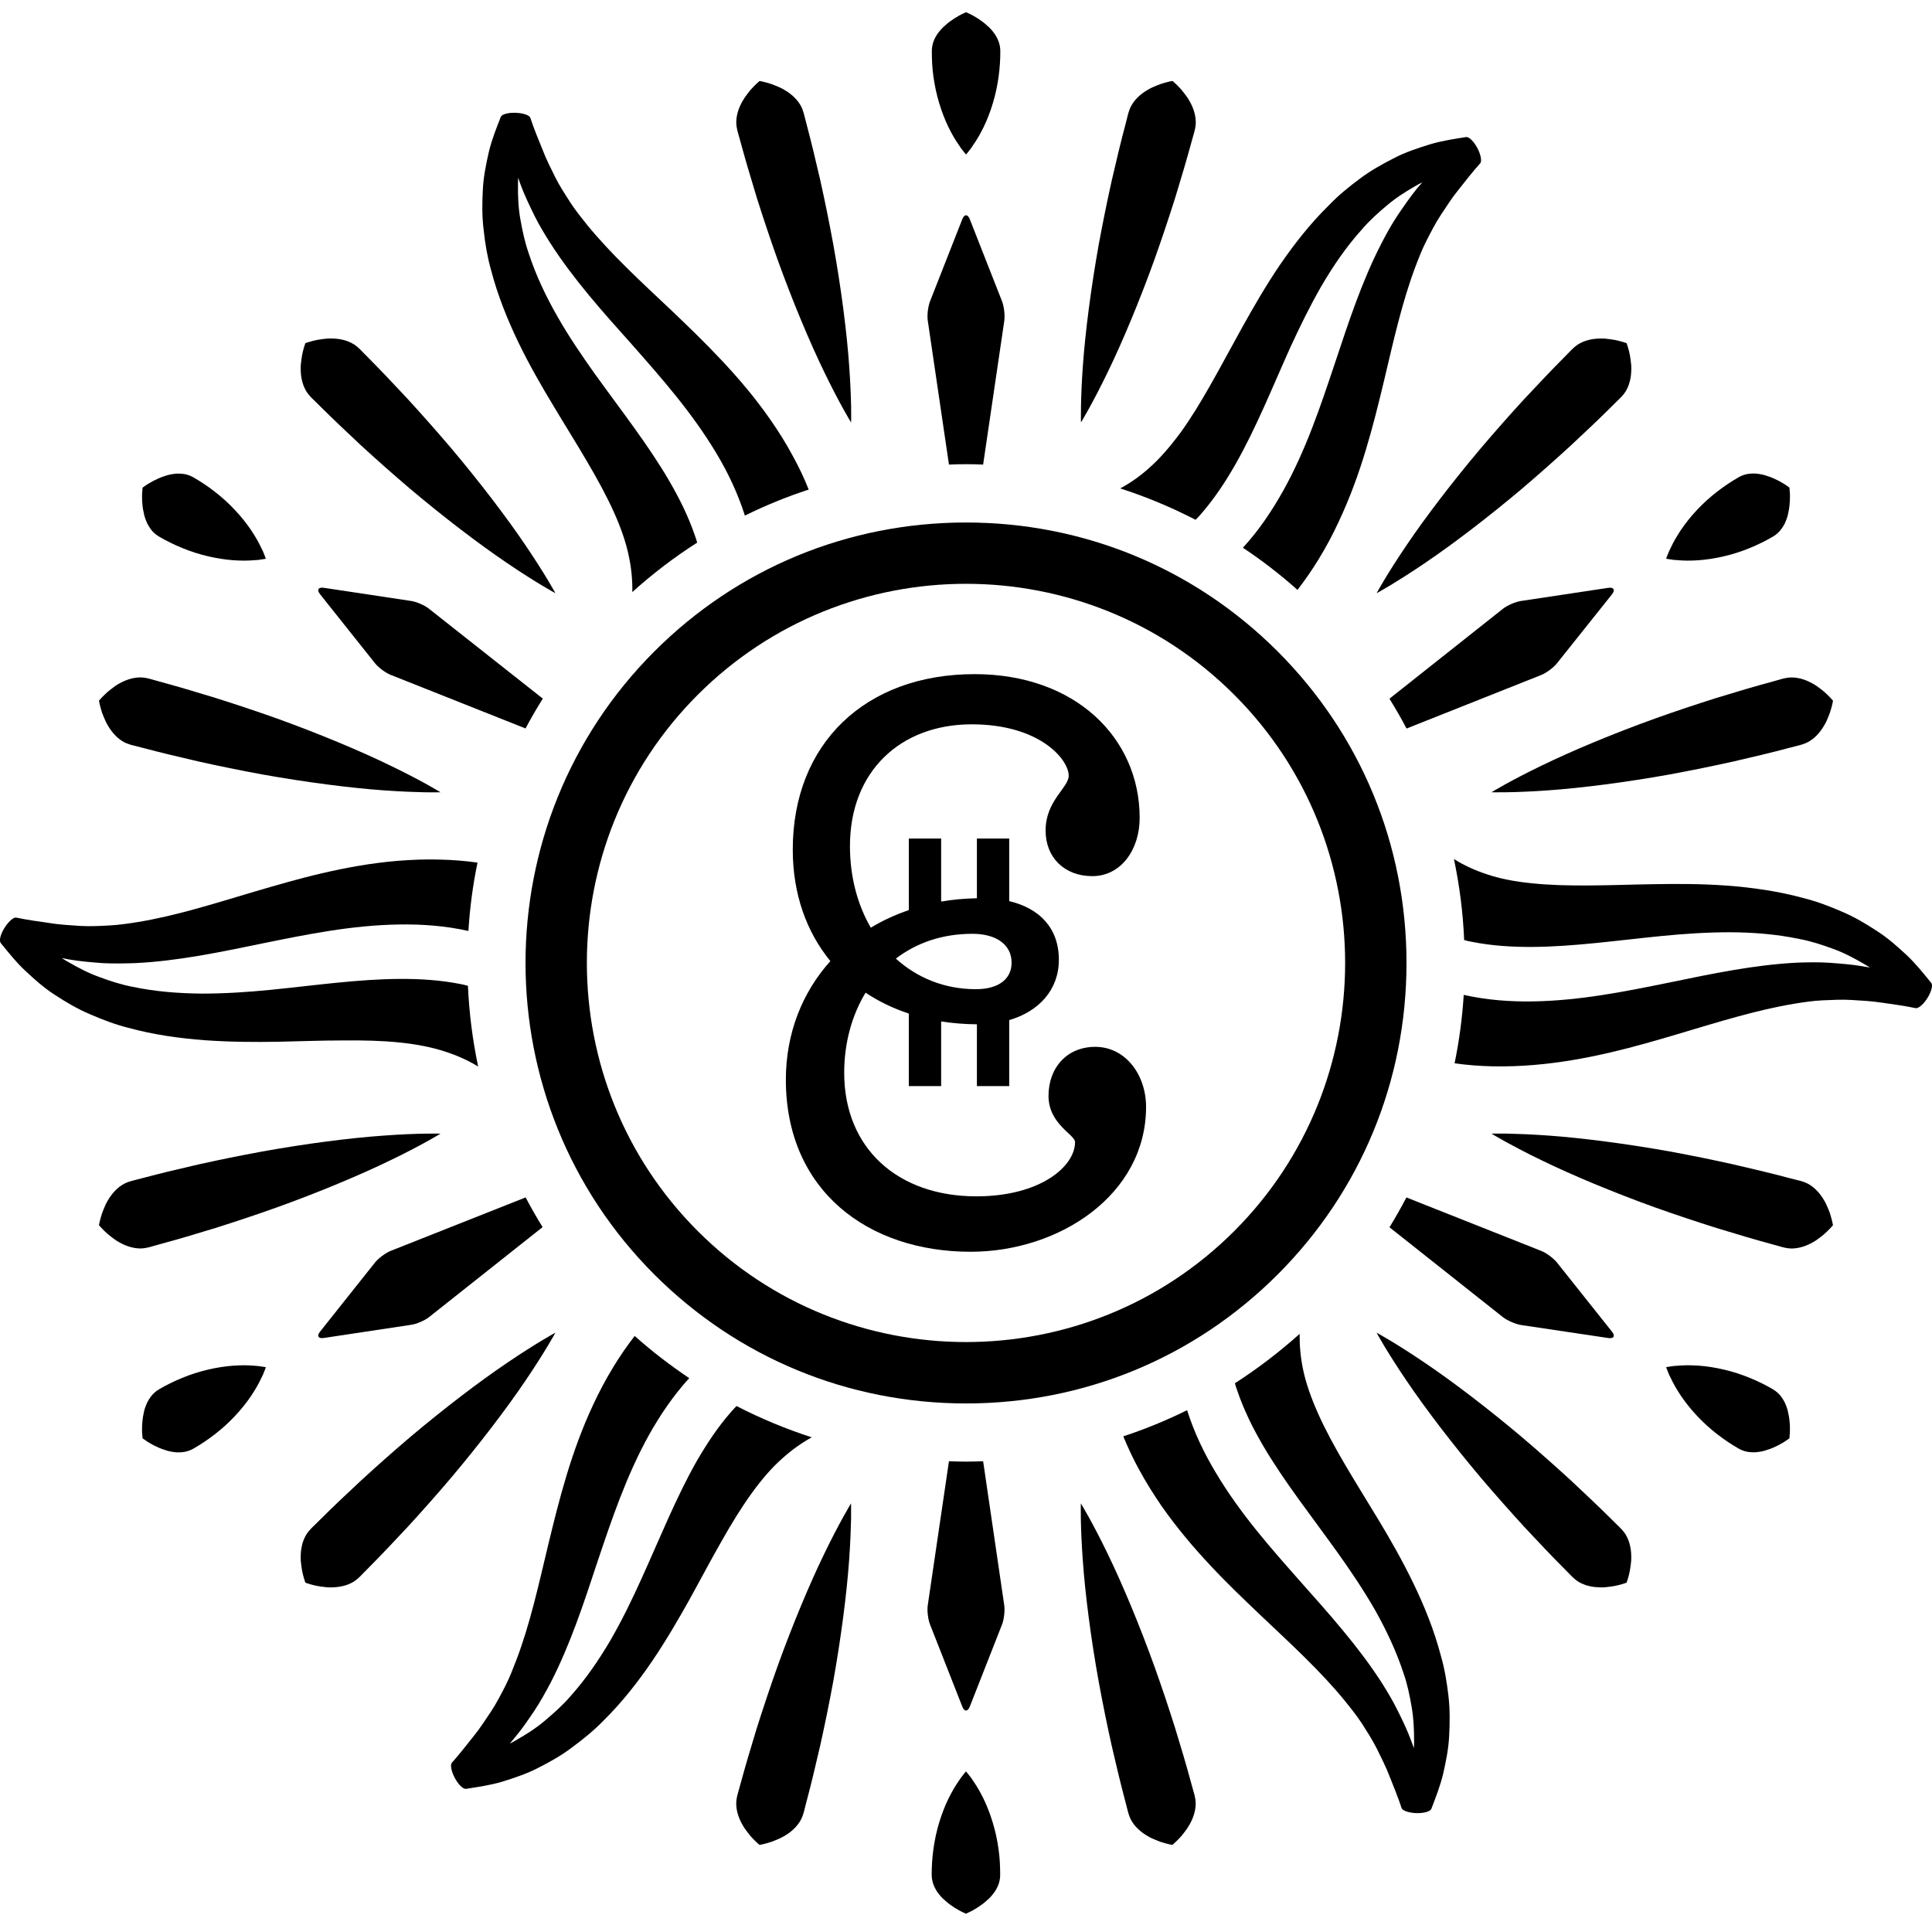 <?xml version="1.0" encoding="UTF-8"?>
<!-- Generator: Adobe Illustrator 17.0.0, SVG Export Plug-In . SVG Version: 6.00 Build 0)  -->
<!DOCTYPE svg PUBLIC "-//W3C//DTD SVG 1.1//EN" "http://www.w3.org/Graphics/SVG/1.1/DTD/svg11.dtd">
<svg version="1.1" id="Layer_1" xmlns="http://www.w3.org/2000/svg" xmlns:xlink="http://www.w3.org/1999/xlink" x="0px" y="0px" width="45px" height="45px" viewBox="0 0 45 45" enable-background="new 0 0 45 45" xml:space="preserve">
<g>
	<path d="M36.265,15.449l1.281-1.606c0.081-0.1,0.042-0.171-0.087-0.151l-2.032,0.306   c-0.13,0.02-0.317,0.1-0.421,0.182l-2.643,2.094c0.14,0.227,0.275,0.459,0.398,0.695l3.137-1.247   C36.018,15.674,36.184,15.551,36.265,15.449"/>
	<path d="M32.247,13.5c-0.12,0.199-0.183,0.317-0.183,0.317s0.118-0.063,0.317-0.183   c0.198-0.12,0.478-0.295,0.803-0.516c0.652-0.44,1.478-1.07,2.267-1.736c0.394-0.335,0.779-0.678,1.135-1.004   c0.354-0.329,0.681-0.639,0.954-0.912c0.134-0.139,0.276-0.247,0.35-0.394c0.076-0.147,0.105-0.311,0.106-0.469   c0.002-0.077-0.005-0.155-0.017-0.229c-0.008-0.07-0.021-0.136-0.036-0.194c-0.028-0.113-0.059-0.189-0.055-0.187   c0.003,0.004-0.074-0.028-0.187-0.055c-0.058-0.015-0.124-0.028-0.194-0.036c-0.073-0.012-0.152-0.019-0.229-0.017   c-0.158,0.002-0.323,0.03-0.468,0.106c-0.148,0.074-0.257,0.216-0.395,0.35c-0.272,0.274-0.583,0.601-0.912,0.954   c-0.326,0.355-0.669,0.742-1.003,1.135c-0.667,0.79-1.297,1.615-1.737,2.267C32.542,13.022,32.366,13.301,32.247,13.5"/>
	<path d="M39.431,13.056c0.354-0.01,0.785-0.09,1.18-0.235c0.197-0.073,0.387-0.159,0.558-0.251   c0.084-0.048,0.17-0.089,0.236-0.152c0.068-0.06,0.119-0.139,0.163-0.219c0.039-0.088,0.073-0.171,0.088-0.272   c0.022-0.088,0.028-0.187,0.034-0.267c0.002-0.089,0.004-0.156-0.004-0.217c-0.004-0.057-0.007-0.087-0.007-0.087   s-0.025-0.017-0.072-0.05c-0.049-0.036-0.108-0.068-0.186-0.111c-0.073-0.036-0.162-0.08-0.249-0.105   c-0.094-0.036-0.184-0.05-0.279-0.06c-0.092-0.003-0.187,0.002-0.272,0.031c-0.088,0.026-0.165,0.079-0.249,0.129   c-0.165,0.102-0.335,0.223-0.497,0.358c-0.323,0.269-0.609,0.602-0.793,0.905c-0.094,0.147-0.161,0.291-0.208,0.39   c-0.044,0.104-0.067,0.17-0.067,0.17s0.068,0.014,0.181,0.028C39.099,13.05,39.256,13.064,39.431,13.056"/>
	<path d="M26.776,10.891c-0.219,0.199-0.449,0.359-0.684,0.485c0.6,0.193,1.186,0.437,1.755,0.731   c0.045-0.042,0.084-0.087,0.124-0.132c0.303-0.347,0.566-0.74,0.805-1.16c0.479-0.841,0.855-1.783,1.284-2.737   c0.219-0.474,0.451-0.952,0.72-1.418c0.273-0.466,0.578-0.914,0.943-1.318c0.176-0.207,0.381-0.39,0.586-0.561   c0.204-0.174,0.434-0.32,0.665-0.451c0.051-0.031,0.1-0.059,0.154-0.081c-0.039,0.044-0.076,0.086-0.115,0.132   c-0.165,0.202-0.311,0.415-0.454,0.626c-0.143,0.212-0.264,0.434-0.378,0.653c-0.463,0.896-0.771,1.847-1.096,2.823   c-0.328,0.976-0.661,1.988-1.202,2.957c-0.259,0.46-0.561,0.914-0.934,1.318c0.44,0.291,0.866,0.62,1.272,0.982   c0.179-0.233,0.346-0.474,0.488-0.707c0.179-0.291,0.334-0.583,0.468-0.872c0.272-0.578,0.474-1.143,0.637-1.685   c0.165-0.544,0.291-1.063,0.411-1.558c0.235-0.992,0.434-1.89,0.749-2.722c0.078-0.204,0.156-0.406,0.258-0.602   c0.101-0.196,0.202-0.398,0.331-0.592c0.129-0.194,0.259-0.401,0.418-0.594c0.155-0.196,0.317-0.406,0.497-0.605   c0.036-0.045,0.02-0.171-0.048-0.317c-0.081-0.168-0.199-0.294-0.272-0.294h-0.008c-0.278,0.044-0.567,0.087-0.847,0.171   c-0.277,0.087-0.566,0.179-0.839,0.323c-0.272,0.138-0.546,0.291-0.796,0.48c-0.251,0.187-0.498,0.387-0.714,0.614   c-0.443,0.434-0.813,0.911-1.146,1.396c-0.329,0.485-0.611,0.976-0.873,1.446c-0.26,0.468-0.502,0.922-0.737,1.337   c-0.235,0.415-0.467,0.796-0.706,1.124C27.249,10.409,27.014,10.681,26.776,10.891"/>
	<path d="M35.057,18.27c-0.203,0.113-0.317,0.183-0.317,0.183s0.134,0.004,0.366,0   c0.232-0.004,0.562-0.016,0.954-0.044c0.785-0.056,1.814-0.188,2.832-0.371c0.508-0.094,1.013-0.197,1.485-0.302   c0.471-0.108,0.909-0.213,1.282-0.313c0.186-0.052,0.363-0.076,0.5-0.167c0.139-0.088,0.246-0.217,0.326-0.353   c0.041-0.066,0.074-0.138,0.1-0.207c0.028-0.064,0.049-0.128,0.065-0.186c0.033-0.111,0.044-0.193,0.045-0.189   c0.001,0.004-0.05-0.061-0.133-0.141c-0.043-0.042-0.093-0.086-0.149-0.128c-0.059-0.047-0.123-0.092-0.191-0.13   c-0.137-0.077-0.294-0.135-0.458-0.142c-0.165-0.011-0.33,0.058-0.517,0.106c-0.372,0.1-0.805,0.228-1.266,0.37   c-0.461,0.146-0.951,0.308-1.437,0.482c-0.972,0.35-1.931,0.751-2.638,1.095C35.552,18.003,35.261,18.158,35.057,18.27"/>
	<path d="M22.103,10.821c0.267-0.012,0.53-0.012,0.796,0l0.493-3.35c0.017-0.129-0.005-0.331-0.053-0.455   l-0.751-1.911c-0.048-0.121-0.126-0.121-0.174,0l-0.751,1.911C21.615,7.14,21.59,7.343,21.61,7.472L22.103,10.821z"/>
	<path d="M17.626,4.601c0.145,0.46,0.308,0.95,0.482,1.437c0.35,0.972,0.751,1.931,1.095,2.637   c0.171,0.355,0.326,0.646,0.438,0.849c0.112,0.203,0.183,0.317,0.183,0.317s0.004-0.134,0-0.367   c-0.004-0.232-0.017-0.562-0.045-0.953c-0.055-0.785-0.187-1.815-0.371-2.832c-0.093-0.508-0.196-1.014-0.301-1.485   c-0.108-0.471-0.214-0.909-0.313-1.282c-0.052-0.186-0.076-0.363-0.167-0.501c-0.089-0.139-0.217-0.245-0.353-0.325   c-0.067-0.041-0.138-0.074-0.208-0.1c-0.064-0.028-0.127-0.05-0.186-0.065c-0.11-0.033-0.193-0.044-0.188-0.045   c0.004-0.001-0.061,0.05-0.141,0.133c-0.043,0.043-0.087,0.093-0.128,0.149c-0.047,0.058-0.092,0.123-0.13,0.19   c-0.078,0.138-0.136,0.295-0.143,0.459c-0.01,0.165,0.059,0.33,0.106,0.517C17.357,3.707,17.485,4.139,17.626,4.601"/>
	<path d="M21.766,1.941c0.072,0.414,0.218,0.829,0.386,1.139c0.081,0.155,0.171,0.285,0.234,0.376   c0.068,0.091,0.115,0.142,0.115,0.142s0.046-0.052,0.114-0.142c0.062-0.091,0.153-0.22,0.234-0.376   c0.169-0.31,0.315-0.725,0.386-1.139c0.036-0.207,0.057-0.414,0.062-0.609c0.001-0.097,0.009-0.191-0.013-0.28   c-0.017-0.089-0.06-0.173-0.108-0.251c-0.056-0.078-0.113-0.149-0.192-0.212c-0.065-0.063-0.147-0.118-0.214-0.163   c-0.076-0.045-0.134-0.081-0.19-0.105c-0.051-0.025-0.078-0.037-0.078-0.037s-0.028,0.012-0.079,0.037   c-0.056,0.024-0.114,0.06-0.189,0.105c-0.068,0.045-0.15,0.1-0.215,0.163c-0.079,0.063-0.135,0.134-0.192,0.212   c-0.048,0.077-0.092,0.162-0.108,0.251c-0.021,0.089-0.014,0.183-0.013,0.28C21.709,1.526,21.729,1.734,21.766,1.941"/>
	<path d="M11.436,6.285c0.157,0.6,0.384,1.16,0.639,1.691c0.255,0.527,0.538,1.017,0.817,1.479   c0.275,0.46,0.549,0.895,0.787,1.304c0.244,0.415,0.457,0.807,0.622,1.175c0.166,0.37,0.283,0.712,0.346,1.023   c0.061,0.286,0.086,0.566,0.081,0.833c0.48-0.432,0.984-0.816,1.511-1.152c-0.017-0.059-0.036-0.115-0.056-0.171   c-0.149-0.437-0.359-0.861-0.603-1.279c-0.488-0.835-1.115-1.631-1.726-2.481c-0.303-0.426-0.603-0.866-0.869-1.332   c-0.267-0.467-0.502-0.959-0.67-1.474c-0.09-0.255-0.146-0.524-0.194-0.791c-0.048-0.264-0.059-0.532-0.056-0.796   c0-0.059,0-0.117,0.005-0.177c0.017,0.056,0.036,0.109,0.056,0.165c0.09,0.244,0.204,0.477,0.315,0.707   c0.112,0.227,0.243,0.442,0.378,0.656c0.545,0.847,1.211,1.59,1.898,2.357c0.679,0.771,1.388,1.57,1.96,2.521   c0.272,0.451,0.507,0.944,0.673,1.466c0.482-0.238,0.981-0.441,1.486-0.606c-0.109-0.275-0.235-0.538-0.37-0.782   c-0.16-0.3-0.337-0.578-0.519-0.841c-0.364-0.524-0.754-0.978-1.141-1.39c-0.39-0.415-0.774-0.785-1.144-1.138   c-0.743-0.701-1.419-1.32-1.985-2.011c-0.134-0.168-0.272-0.339-0.393-0.524c-0.117-0.185-0.243-0.372-0.347-0.58   c-0.101-0.207-0.216-0.426-0.303-0.658C12.54,3.247,12.436,3,12.353,2.745c-0.017-0.053-0.138-0.104-0.298-0.115   c-0.028-0.003-0.056-0.003-0.084-0.003c-0.157,0-0.286,0.039-0.308,0.098c-0.101,0.26-0.211,0.533-0.278,0.818   c-0.064,0.283-0.126,0.581-0.139,0.886c-0.017,0.303-0.02,0.62,0.02,0.931C11.298,5.671,11.352,5.985,11.436,6.285"/>
	<path d="M25.36,9.523c0.112-0.203,0.267-0.495,0.438-0.849c0.344-0.707,0.745-1.666,1.095-2.638   c0.173-0.486,0.336-0.976,0.482-1.437c0.141-0.461,0.269-0.894,0.37-1.266c0.048-0.187,0.116-0.352,0.106-0.517   c-0.007-0.164-0.065-0.322-0.142-0.458c-0.037-0.068-0.083-0.132-0.13-0.191c-0.042-0.056-0.086-0.107-0.128-0.149   c-0.08-0.084-0.146-0.134-0.141-0.133c0.004,0.001-0.078,0.012-0.189,0.045c-0.058,0.016-0.122,0.037-0.186,0.065   c-0.069,0.027-0.141,0.06-0.207,0.1c-0.136,0.08-0.265,0.187-0.353,0.326c-0.092,0.138-0.115,0.315-0.167,0.5   c-0.1,0.373-0.204,0.811-0.313,1.282c-0.105,0.472-0.208,0.976-0.302,1.485c-0.182,1.017-0.315,2.047-0.371,2.832   c-0.028,0.392-0.04,0.722-0.044,0.954c-0.004,0.232,0,0.366,0,0.366S25.247,9.727,25.36,9.523"/>
	<path d="M9.992,14.179c-0.101-0.082-0.291-0.163-0.42-0.182l-2.029-0.306c-0.13-0.02-0.169,0.048-0.087,0.151   l1.278,1.606c0.082,0.101,0.247,0.225,0.368,0.272l3.139,1.247c0.124-0.235,0.259-0.468,0.402-0.695L9.992,14.179z"/>
	<path d="M2.415,16.696c0.027,0.069,0.06,0.141,0.1,0.207c0.08,0.136,0.187,0.265,0.325,0.354   c0.139,0.092,0.315,0.114,0.501,0.166c0.373,0.1,0.811,0.204,1.282,0.313c0.471,0.105,0.976,0.209,1.485,0.302   c1.016,0.182,2.047,0.315,2.832,0.371c0.392,0.028,0.721,0.04,0.953,0.045c0.232,0.004,0.367-0.001,0.367-0.001   s-0.115-0.07-0.317-0.183c-0.203-0.112-0.495-0.267-0.849-0.437c-0.707-0.345-1.666-0.745-2.638-1.096   c-0.487-0.173-0.976-0.336-1.437-0.481c-0.462-0.142-0.894-0.27-1.266-0.371c-0.187-0.047-0.352-0.116-0.517-0.106   c-0.164,0.007-0.322,0.065-0.459,0.142c-0.068,0.037-0.132,0.083-0.19,0.13c-0.056,0.042-0.107,0.086-0.149,0.129   c-0.084,0.079-0.134,0.145-0.133,0.14c0.001-0.004,0.012,0.078,0.045,0.189C2.365,16.568,2.386,16.632,2.415,16.696"/>
	<path d="M3.345,11.927c0.015,0.1,0.049,0.185,0.088,0.272c0.044,0.081,0.094,0.161,0.163,0.219   c0.067,0.064,0.151,0.104,0.236,0.152c0.171,0.092,0.36,0.178,0.558,0.251c0.394,0.145,0.826,0.225,1.18,0.235   c0.175,0.008,0.332-0.006,0.442-0.014c0.113-0.014,0.18-0.028,0.18-0.028s-0.021-0.066-0.066-0.17   c-0.048-0.1-0.115-0.243-0.209-0.39c-0.185-0.301-0.47-0.635-0.793-0.904c-0.161-0.135-0.331-0.256-0.496-0.358   c-0.084-0.05-0.161-0.103-0.249-0.129c-0.086-0.029-0.18-0.034-0.272-0.031c-0.095,0.01-0.185,0.023-0.279,0.06   c-0.087,0.025-0.177,0.069-0.249,0.105c-0.077,0.043-0.138,0.075-0.187,0.111c-0.046,0.033-0.071,0.05-0.071,0.05   s-0.003,0.03-0.007,0.087c-0.007,0.06-0.005,0.128-0.004,0.217C3.316,11.74,3.322,11.839,3.345,11.927"/>
	<path d="M4.77,24.229c0.586,0.042,1.152,0.044,1.691,0.036c0.535-0.012,1.048-0.031,1.525-0.031   c0.479-0.005,0.925,0.006,1.326,0.048c0.404,0.042,0.757,0.112,1.06,0.213c0.28,0.09,0.538,0.207,0.765,0.347   c-0.131-0.623-0.21-1.25-0.238-1.881c-0.061-0.017-0.124-0.031-0.185-0.043c-0.454-0.089-0.925-0.12-1.407-0.117   c-0.968,0.005-1.971,0.151-3.011,0.255c-0.521,0.051-1.054,0.087-1.59,0.087c-0.538-0.005-1.081-0.045-1.612-0.157   c-0.266-0.051-0.527-0.134-0.779-0.229c-0.255-0.09-0.493-0.216-0.721-0.348C1.54,22.38,1.49,22.348,1.44,22.315   c0.059,0.012,0.117,0.022,0.177,0.034c0.258,0.044,0.515,0.064,0.768,0.084c0.255,0.013,0.507,0.008,0.757,0   c1.007-0.048,1.982-0.256,2.991-0.463c1.007-0.204,2.052-0.42,3.162-0.437c0.53-0.009,1.077,0.03,1.615,0.151   c0.033-0.535,0.103-1.068,0.212-1.592c-0.291-0.042-0.586-0.064-0.863-0.07c-0.342-0.012-0.67,0.003-0.99,0.028   c-0.636,0.053-1.225,0.163-1.774,0.291c-0.555,0.129-1.065,0.28-1.556,0.423c-0.978,0.291-1.856,0.57-2.734,0.713   c-0.216,0.034-0.431,0.067-0.649,0.078c-0.219,0.012-0.446,0.025-0.679,0.012c-0.23-0.017-0.474-0.026-0.721-0.068   c-0.25-0.036-0.513-0.07-0.777-0.126c-0.056-0.012-0.157,0.068-0.25,0.202c-0.109,0.157-0.16,0.331-0.112,0.387v0.003   c0.177,0.216,0.356,0.445,0.57,0.644c0.212,0.199,0.44,0.404,0.697,0.567c0.255,0.168,0.527,0.328,0.813,0.448   c0.289,0.126,0.586,0.239,0.889,0.315C3.584,24.103,4.184,24.184,4.77,24.229"/>
	<path d="M7.46,9.466c0.274,0.273,0.601,0.583,0.953,0.912c0.356,0.326,0.742,0.669,1.136,1.004   c0.789,0.666,1.615,1.296,2.267,1.736c0.325,0.221,0.605,0.396,0.804,0.516c0.199,0.12,0.317,0.183,0.317,0.183   s-0.063-0.118-0.183-0.317c-0.12-0.198-0.296-0.478-0.516-0.803c-0.441-0.652-1.071-1.478-1.737-2.267   c-0.335-0.393-0.677-0.779-1.003-1.135C9.168,8.94,8.857,8.613,8.586,8.34C8.447,8.206,8.339,8.063,8.19,7.99   C8.045,7.914,7.88,7.886,7.722,7.884c-0.077-0.002-0.156,0.005-0.23,0.017C7.423,7.909,7.357,7.922,7.299,7.937   C7.186,7.965,7.11,7.996,7.112,7.992C7.116,7.99,7.084,8.066,7.057,8.179C7.042,8.237,7.029,8.302,7.021,8.373   C7.009,8.446,7.002,8.525,7.004,8.602C7.005,8.76,7.034,8.924,7.11,9.071C7.184,9.219,7.326,9.327,7.46,9.466"/>
	<path d="M8.734,29.407l-1.279,1.609c-0.081,0.101-0.042,0.168,0.087,0.148l2.029-0.306   c0.13-0.017,0.32-0.1,0.421-0.179l2.646-2.097c-0.14-0.227-0.272-0.457-0.395-0.692l-3.143,1.245   C8.981,29.183,8.815,29.306,8.734,29.407"/>
	<path d="M12.753,31.358c0.12-0.199,0.183-0.317,0.183-0.317s-0.118,0.063-0.317,0.183   c-0.198,0.12-0.478,0.295-0.803,0.516c-0.652,0.44-1.478,1.07-2.267,1.736c-0.394,0.335-0.779,0.677-1.135,1.004   c-0.354,0.329-0.681,0.639-0.954,0.912c-0.134,0.139-0.276,0.247-0.35,0.394c-0.076,0.147-0.105,0.311-0.106,0.469   c-0.002,0.077,0.005,0.155,0.017,0.229c0.008,0.07,0.021,0.136,0.036,0.194c0.028,0.113,0.059,0.189,0.055,0.186   c-0.003-0.003,0.074,0.028,0.187,0.056c0.058,0.015,0.124,0.028,0.194,0.036c0.074,0.012,0.152,0.019,0.229,0.017   c0.158-0.002,0.323-0.03,0.468-0.106c0.148-0.074,0.257-0.216,0.395-0.35c0.273-0.274,0.583-0.601,0.912-0.954   c0.326-0.355,0.669-0.742,1.003-1.135c0.667-0.79,1.297-1.615,1.737-2.267C12.458,31.836,12.633,31.556,12.753,31.358"/>
	<path d="M5.569,31.802c-0.354,0.01-0.785,0.09-1.18,0.235c-0.197,0.073-0.387,0.159-0.558,0.251   c-0.084,0.048-0.17,0.089-0.236,0.152c-0.068,0.06-0.119,0.139-0.163,0.219c-0.039,0.088-0.073,0.171-0.088,0.272   c-0.022,0.088-0.028,0.187-0.034,0.267c-0.002,0.089-0.004,0.156,0.004,0.217c0.004,0.057,0.007,0.087,0.007,0.087   s0.025,0.017,0.072,0.05c0.049,0.036,0.108,0.068,0.186,0.112c0.073,0.035,0.162,0.079,0.249,0.104   c0.094,0.036,0.184,0.05,0.279,0.06c0.092,0.003,0.187-0.002,0.272-0.031c0.088-0.026,0.165-0.079,0.249-0.129   c0.166-0.102,0.335-0.223,0.497-0.358c0.323-0.269,0.609-0.602,0.793-0.904c0.094-0.147,0.161-0.291,0.208-0.39   c0.044-0.104,0.067-0.17,0.067-0.17s-0.068-0.014-0.18-0.028C5.901,31.808,5.744,31.794,5.569,31.802"/>
	<path d="M18.223,33.968c0.221-0.199,0.451-0.362,0.684-0.49c-0.6-0.194-1.186-0.437-1.752-0.729   c-0.045,0.044-0.084,0.09-0.124,0.134c-0.306,0.347-0.566,0.74-0.808,1.158c-0.476,0.841-0.852,1.783-1.284,2.736   c-0.216,0.477-0.448,0.956-0.717,1.422c-0.272,0.463-0.58,0.914-0.942,1.318c-0.177,0.204-0.381,0.386-0.589,0.561   c-0.204,0.174-0.432,0.317-0.662,0.449c-0.05,0.03-0.1,0.059-0.154,0.084c0.036-0.045,0.076-0.091,0.112-0.135   c0.168-0.199,0.315-0.415,0.457-0.626c0.14-0.21,0.261-0.431,0.379-0.653c0.46-0.894,0.771-1.845,1.094-2.823   c0.328-0.973,0.665-1.988,1.202-2.957c0.259-0.46,0.564-0.912,0.934-1.318c-0.44-0.295-0.864-0.62-1.27-0.982   c-0.179,0.23-0.345,0.474-0.49,0.71c-0.177,0.289-0.331,0.58-0.468,0.872c-0.272,0.578-0.471,1.141-0.634,1.682   c-0.165,0.546-0.291,1.063-0.412,1.558c-0.238,0.992-0.434,1.893-0.752,2.725c-0.078,0.202-0.156,0.406-0.255,0.602   c-0.1,0.194-0.204,0.398-0.331,0.592c-0.129,0.191-0.26,0.398-0.418,0.592c-0.157,0.195-0.32,0.409-0.499,0.608   c-0.036,0.043-0.02,0.171,0.051,0.317c0.078,0.165,0.196,0.291,0.272,0.291h0.008c0.275-0.045,0.564-0.084,0.844-0.168   c0.278-0.087,0.57-0.182,0.839-0.323c0.275-0.138,0.546-0.291,0.796-0.482c0.251-0.185,0.498-0.386,0.717-0.611   c0.441-0.434,0.813-0.913,1.144-1.399c0.328-0.485,0.613-0.976,0.874-1.444c0.26-0.471,0.499-0.925,0.735-1.337   c0.235-0.418,0.471-0.799,0.706-1.124C17.749,34.448,17.985,34.176,18.223,33.968"/>
	<path d="M9.943,26.588c0.203-0.113,0.317-0.183,0.317-0.183s-0.134-0.004-0.366,0   c-0.232,0.004-0.562,0.016-0.954,0.045c-0.785,0.055-1.814,0.187-2.832,0.371c-0.508,0.093-1.013,0.196-1.485,0.301   c-0.471,0.108-0.909,0.213-1.282,0.313c-0.186,0.052-0.363,0.076-0.5,0.167c-0.139,0.088-0.246,0.217-0.326,0.353   c-0.041,0.066-0.074,0.138-0.1,0.207c-0.028,0.065-0.049,0.128-0.065,0.186c-0.033,0.111-0.044,0.193-0.045,0.189   c-0.001-0.004,0.05,0.061,0.133,0.141c0.043,0.042,0.093,0.086,0.149,0.128c0.059,0.047,0.123,0.092,0.191,0.13   c0.137,0.077,0.294,0.135,0.458,0.142c0.165,0.011,0.33-0.058,0.517-0.106c0.372-0.1,0.805-0.228,1.266-0.37   c0.461-0.146,0.951-0.308,1.437-0.482c0.972-0.35,1.931-0.751,2.638-1.095C9.448,26.855,9.739,26.7,9.943,26.588"/>
	<path d="M22.899,34.035c-0.267,0.012-0.53,0.012-0.796,0l-0.493,3.35c-0.02,0.129,0.005,0.334,0.053,0.454   l0.751,1.912c0.048,0.121,0.126,0.121,0.174,0l0.751-1.912c0.048-0.12,0.07-0.325,0.051-0.454L22.899,34.035z"/>
	<path d="M27.373,40.257c-0.145-0.461-0.308-0.95-0.482-1.437c-0.35-0.972-0.751-1.931-1.095-2.637   c-0.171-0.355-0.326-0.646-0.438-0.849c-0.112-0.203-0.183-0.317-0.183-0.317s-0.004,0.134,0,0.367   c0.004,0.232,0.017,0.562,0.045,0.953c0.055,0.785,0.187,1.815,0.371,2.832c0.093,0.508,0.196,1.014,0.301,1.485   c0.108,0.471,0.214,0.909,0.313,1.282c0.052,0.186,0.076,0.363,0.167,0.501c0.089,0.139,0.217,0.245,0.353,0.325   c0.067,0.041,0.138,0.074,0.208,0.1c0.064,0.028,0.127,0.05,0.186,0.065c0.11,0.033,0.193,0.044,0.188,0.045   c-0.004,0.001,0.061-0.05,0.141-0.133c0.043-0.043,0.087-0.093,0.128-0.149c0.047-0.058,0.092-0.123,0.13-0.19   c0.078-0.138,0.136-0.295,0.143-0.459c0.01-0.165-0.059-0.33-0.106-0.517C27.643,41.151,27.515,40.719,27.373,40.257"/>
	<path d="M23.234,42.917c-0.072-0.414-0.218-0.829-0.386-1.139c-0.081-0.155-0.171-0.285-0.234-0.376   c-0.068-0.091-0.115-0.142-0.115-0.142s-0.046,0.052-0.114,0.142c-0.062,0.091-0.153,0.22-0.234,0.376   c-0.169,0.31-0.315,0.725-0.386,1.139c-0.036,0.207-0.057,0.414-0.062,0.609c-0.001,0.097-0.009,0.191,0.013,0.28   c0.017,0.089,0.06,0.173,0.108,0.251c0.056,0.078,0.113,0.149,0.192,0.212c0.065,0.063,0.147,0.118,0.214,0.163   c0.076,0.045,0.134,0.081,0.19,0.105c0.051,0.025,0.078,0.037,0.078,0.037s0.028-0.012,0.079-0.037   c0.056-0.024,0.114-0.06,0.189-0.105c0.068-0.045,0.15-0.1,0.215-0.163c0.079-0.063,0.135-0.134,0.192-0.212   c0.048-0.077,0.092-0.162,0.108-0.251c0.022-0.089,0.014-0.183,0.013-0.28C23.291,43.331,23.271,43.124,23.234,42.917"/>
	<path d="M33.562,38.571c-0.157-0.6-0.384-1.158-0.639-1.687c-0.255-0.528-0.536-1.021-0.813-1.48   c-0.278-0.46-0.55-0.895-0.791-1.307c-0.241-0.411-0.454-0.804-0.619-1.175c-0.165-0.37-0.283-0.709-0.348-1.02   c-0.061-0.289-0.084-0.566-0.081-0.833c-0.48,0.429-0.984,0.813-1.508,1.15c0.016,0.059,0.036,0.117,0.056,0.173   c0.148,0.437,0.355,0.861,0.6,1.279c0.488,0.833,1.119,1.629,1.726,2.478c0.306,0.426,0.603,0.869,0.873,1.335   c0.263,0.466,0.498,0.959,0.667,1.471c0.092,0.258,0.148,0.527,0.193,0.791c0.048,0.267,0.059,0.536,0.059,0.799   c0,0.056,0,0.115-0.005,0.171l-0.059-0.16c-0.09-0.247-0.202-0.48-0.315-0.706c-0.112-0.23-0.243-0.446-0.375-0.657   c-0.546-0.846-1.214-1.59-1.898-2.36c-0.681-0.771-1.391-1.567-1.96-2.521c-0.272-0.451-0.51-0.942-0.675-1.466   c-0.482,0.238-0.981,0.443-1.486,0.609c0.112,0.272,0.235,0.536,0.37,0.779c0.163,0.3,0.339,0.578,0.519,0.841   c0.367,0.524,0.757,0.981,1.144,1.393c0.387,0.415,0.774,0.782,1.144,1.135c0.74,0.701,1.419,1.321,1.982,2.011   c0.138,0.171,0.275,0.342,0.395,0.524c0.118,0.185,0.241,0.375,0.347,0.583c0.101,0.207,0.213,0.423,0.303,0.658   c0.092,0.233,0.194,0.477,0.277,0.732c0.017,0.056,0.138,0.104,0.298,0.117c0.025,0.003,0.047,0.003,0.073,0.003   c0.16,0,0.297-0.039,0.323-0.1c0.1-0.26,0.207-0.533,0.275-0.816c0.064-0.283,0.126-0.583,0.14-0.886   c0.016-0.306,0.02-0.619-0.017-0.931C33.7,39.188,33.65,38.874,33.562,38.571"/>
	<path d="M19.64,35.334c-0.112,0.203-0.267,0.495-0.438,0.849c-0.344,0.707-0.745,1.666-1.095,2.638   c-0.173,0.486-0.336,0.976-0.482,1.437c-0.141,0.461-0.269,0.893-0.37,1.266c-0.047,0.187-0.116,0.352-0.106,0.517   c0.007,0.164,0.065,0.322,0.142,0.458c0.037,0.068,0.083,0.132,0.13,0.19c0.042,0.057,0.086,0.108,0.128,0.15   c0.08,0.084,0.146,0.134,0.141,0.133c-0.004-0.001,0.078-0.012,0.189-0.045c0.058-0.016,0.122-0.037,0.186-0.065   c0.069-0.027,0.141-0.06,0.207-0.1c0.136-0.08,0.265-0.187,0.353-0.326c0.092-0.138,0.115-0.315,0.167-0.5   c0.1-0.373,0.204-0.811,0.313-1.282c0.105-0.472,0.209-0.976,0.302-1.485c0.182-1.017,0.315-2.047,0.371-2.832   c0.028-0.392,0.04-0.722,0.045-0.954c0.004-0.232-0.001-0.366-0.001-0.366S19.753,35.131,19.64,35.334"/>
	<path d="M35.427,30.862l2.032,0.303c0.13,0.02,0.169-0.048,0.087-0.148l-1.281-1.61   c-0.081-0.1-0.246-0.224-0.367-0.271l-3.14-1.245c-0.123,0.235-0.255,0.468-0.394,0.695l2.643,2.094   C35.109,30.758,35.298,30.842,35.427,30.862"/>
	<path d="M42.585,28.162c-0.027-0.069-0.06-0.141-0.1-0.207c-0.08-0.136-0.187-0.265-0.325-0.354   c-0.139-0.092-0.315-0.114-0.501-0.166c-0.373-0.1-0.811-0.204-1.282-0.313c-0.471-0.105-0.976-0.209-1.485-0.302   c-1.016-0.182-2.047-0.315-2.832-0.371c-0.392-0.028-0.721-0.04-0.953-0.045c-0.233-0.004-0.367,0.001-0.367,0.001   s0.115,0.07,0.317,0.183c0.203,0.111,0.495,0.267,0.849,0.437c0.706,0.345,1.665,0.745,2.637,1.096   c0.487,0.173,0.976,0.336,1.437,0.481c0.462,0.142,0.894,0.27,1.266,0.371c0.187,0.047,0.352,0.116,0.517,0.106   c0.164-0.007,0.322-0.065,0.459-0.142c0.068-0.037,0.132-0.083,0.19-0.13c0.056-0.042,0.107-0.086,0.149-0.129   c0.084-0.079,0.134-0.145,0.133-0.14c-0.001,0.004-0.012-0.078-0.045-0.189C42.635,28.29,42.613,28.226,42.585,28.162"/>
	<path d="M41.655,32.931c-0.015-0.1-0.049-0.185-0.088-0.272c-0.044-0.081-0.094-0.161-0.163-0.219   c-0.067-0.064-0.151-0.104-0.235-0.152c-0.171-0.092-0.361-0.178-0.559-0.251c-0.394-0.145-0.826-0.226-1.18-0.235   c-0.175-0.008-0.332,0.006-0.442,0.014c-0.113,0.014-0.18,0.028-0.18,0.028s0.021,0.066,0.066,0.17   c0.048,0.1,0.115,0.243,0.209,0.39c0.185,0.301,0.47,0.635,0.793,0.904c0.161,0.135,0.331,0.256,0.496,0.358   c0.084,0.05,0.161,0.103,0.249,0.129c0.086,0.029,0.18,0.034,0.272,0.031c0.095-0.01,0.185-0.023,0.279-0.06   c0.088-0.024,0.177-0.068,0.249-0.104c0.077-0.043,0.138-0.075,0.187-0.111c0.046-0.033,0.071-0.05,0.071-0.05   s0.003-0.03,0.007-0.087c0.007-0.06,0.005-0.128,0.004-0.217C41.684,33.117,41.677,33.019,41.655,32.931"/>
	<path d="M44.983,22.895c-0.177-0.219-0.359-0.446-0.572-0.648c-0.212-0.196-0.44-0.401-0.695-0.563   c-0.255-0.168-0.527-0.328-0.816-0.451c-0.286-0.124-0.586-0.238-0.889-0.314c-0.597-0.163-1.198-0.247-1.783-0.291   c-0.583-0.043-1.15-0.043-1.687-0.034c-0.538,0.008-1.052,0.028-1.526,0.03c-0.479,0.004-0.925-0.008-1.328-0.05   c-0.404-0.039-0.757-0.109-1.057-0.211c-0.28-0.092-0.538-0.211-0.765-0.354c0.132,0.623,0.211,1.254,0.238,1.887   c0.062,0.017,0.124,0.031,0.185,0.042c0.451,0.09,0.922,0.121,1.407,0.118c0.965-0.006,1.971-0.152,3.011-0.255   c0.518-0.051,1.051-0.087,1.59-0.087c0.535,0.003,1.079,0.044,1.609,0.156c0.269,0.048,0.53,0.135,0.782,0.227   c0.252,0.09,0.49,0.216,0.721,0.35c0.051,0.028,0.1,0.06,0.148,0.09c-0.059-0.011-0.115-0.02-0.171-0.03   c-0.259-0.045-0.516-0.062-0.771-0.082c-0.252-0.017-0.505-0.011-0.754-0.003c-1.006,0.051-1.985,0.258-2.993,0.466   c-1.007,0.204-2.052,0.418-3.162,0.437c-0.53,0.008-1.074-0.031-1.612-0.152c-0.034,0.536-0.104,1.065-0.213,1.593   c0.291,0.042,0.586,0.064,0.863,0.07c0.339,0.008,0.667-0.004,0.987-0.031c0.636-0.053,1.225-0.163,1.777-0.291   c0.553-0.129,1.065-0.278,1.556-0.424c0.976-0.291,1.853-0.566,2.734-0.712c0.212-0.034,0.428-0.068,0.65-0.078   c0.219-0.009,0.445-0.023,0.675-0.009s0.476,0.026,0.723,0.065c0.247,0.036,0.513,0.07,0.774,0.126   c0.056,0.011,0.16-0.068,0.25-0.199C44.949,23.167,45,23.038,45,22.956C45,22.931,44.995,22.909,44.983,22.895"/>
	<path d="M37.54,35.392c-0.274-0.273-0.601-0.583-0.953-0.912c-0.356-0.326-0.742-0.669-1.136-1.004   c-0.789-0.666-1.615-1.296-2.267-1.736c-0.326-0.221-0.605-0.396-0.804-0.516c-0.199-0.12-0.317-0.183-0.317-0.183   s0.063,0.118,0.183,0.317c0.12,0.198,0.295,0.478,0.516,0.803c0.441,0.652,1.071,1.478,1.737,2.267   c0.335,0.393,0.677,0.778,1.003,1.135c0.33,0.354,0.64,0.681,0.912,0.954c0.139,0.134,0.247,0.276,0.395,0.35   c0.146,0.076,0.31,0.104,0.468,0.106c0.077,0.002,0.156-0.005,0.23-0.017c0.069-0.008,0.135-0.021,0.193-0.036   c0.113-0.028,0.189-0.059,0.187-0.056c-0.004,0.004,0.028-0.074,0.055-0.186c0.015-0.058,0.028-0.124,0.036-0.194   c0.012-0.074,0.019-0.152,0.017-0.229c-0.001-0.158-0.03-0.323-0.106-0.469C37.816,35.639,37.674,35.531,37.54,35.392"/>
	<path d="M22.648,21.75c0.578,0,0.914,0.268,0.914,0.672c0,0.377-0.296,0.618-0.833,0.618   c-0.729,0-1.368-0.264-1.863-0.712C21.338,21.966,21.939,21.75,22.648,21.75 M22.608,29.156c2.07,0,4.086-1.331,4.086-3.374   c0-0.753-0.483-1.399-1.183-1.399c-0.659,0-1.089,0.484-1.089,1.143c0,0.658,0.618,0.901,0.618,1.076   c0,0.564-0.806,1.263-2.299,1.263c-1.828,0-3.078-1.116-3.078-2.877c0-0.688,0.175-1.334,0.498-1.867   c0.303,0.203,0.641,0.366,1.007,0.487v1.689h0.753v-1.506c0.267,0.042,0.546,0.065,0.833,0.067v1.439h0.753V23.76   c0.697-0.204,1.156-0.711,1.156-1.405c0-0.738-0.451-1.199-1.156-1.366v-1.458h-0.753v1.391c-0.286,0.006-0.565,0.03-0.833,0.077   v-1.468h-0.753v1.667c-0.315,0.108-0.612,0.243-0.885,0.41c-0.31-0.533-0.486-1.184-0.486-1.901c0-1.748,1.183-2.836,2.836-2.836   c1.586,0,2.259,0.82,2.259,1.196c0,0.283-0.538,0.578-0.538,1.278c0,0.632,0.443,1.062,1.088,1.062   c0.659,0,1.103-0.605,1.103-1.358c0-1.855-1.492-3.347-3.845-3.347c-2.554,0-4.235,1.626-4.235,4.086   c0,1.04,0.322,1.921,0.876,2.598c-0.653,0.726-1.037,1.678-1.037,2.766C18.307,27.731,20.215,29.156,22.608,29.156"/>
	<path d="M16.253,16.182c1.723-1.723,3.984-2.584,6.247-2.584c2.262,0,4.525,0.861,6.247,2.584   c3.445,3.444,3.445,9.049,0,12.493c-1.723,1.723-3.984,2.584-6.247,2.584c-2.262,0-4.525-0.861-6.247-2.584   C12.808,25.231,12.808,19.626,16.253,16.182 M22.5,32.689c2.745,0,5.322-1.066,7.258-3.002s3.002-4.514,3.002-7.258   c0-2.744-1.066-5.321-3.002-7.257s-4.514-3.002-7.258-3.002s-5.322,1.066-7.258,3.002c-4.002,4.002-4.002,10.514,0,14.515   C17.178,31.622,19.756,32.689,22.5,32.689"/>
</g>
<g>
</g>
<g>
</g>
<g>
</g>
<g>
</g>
<g>
</g>
<g>
</g>
</svg>